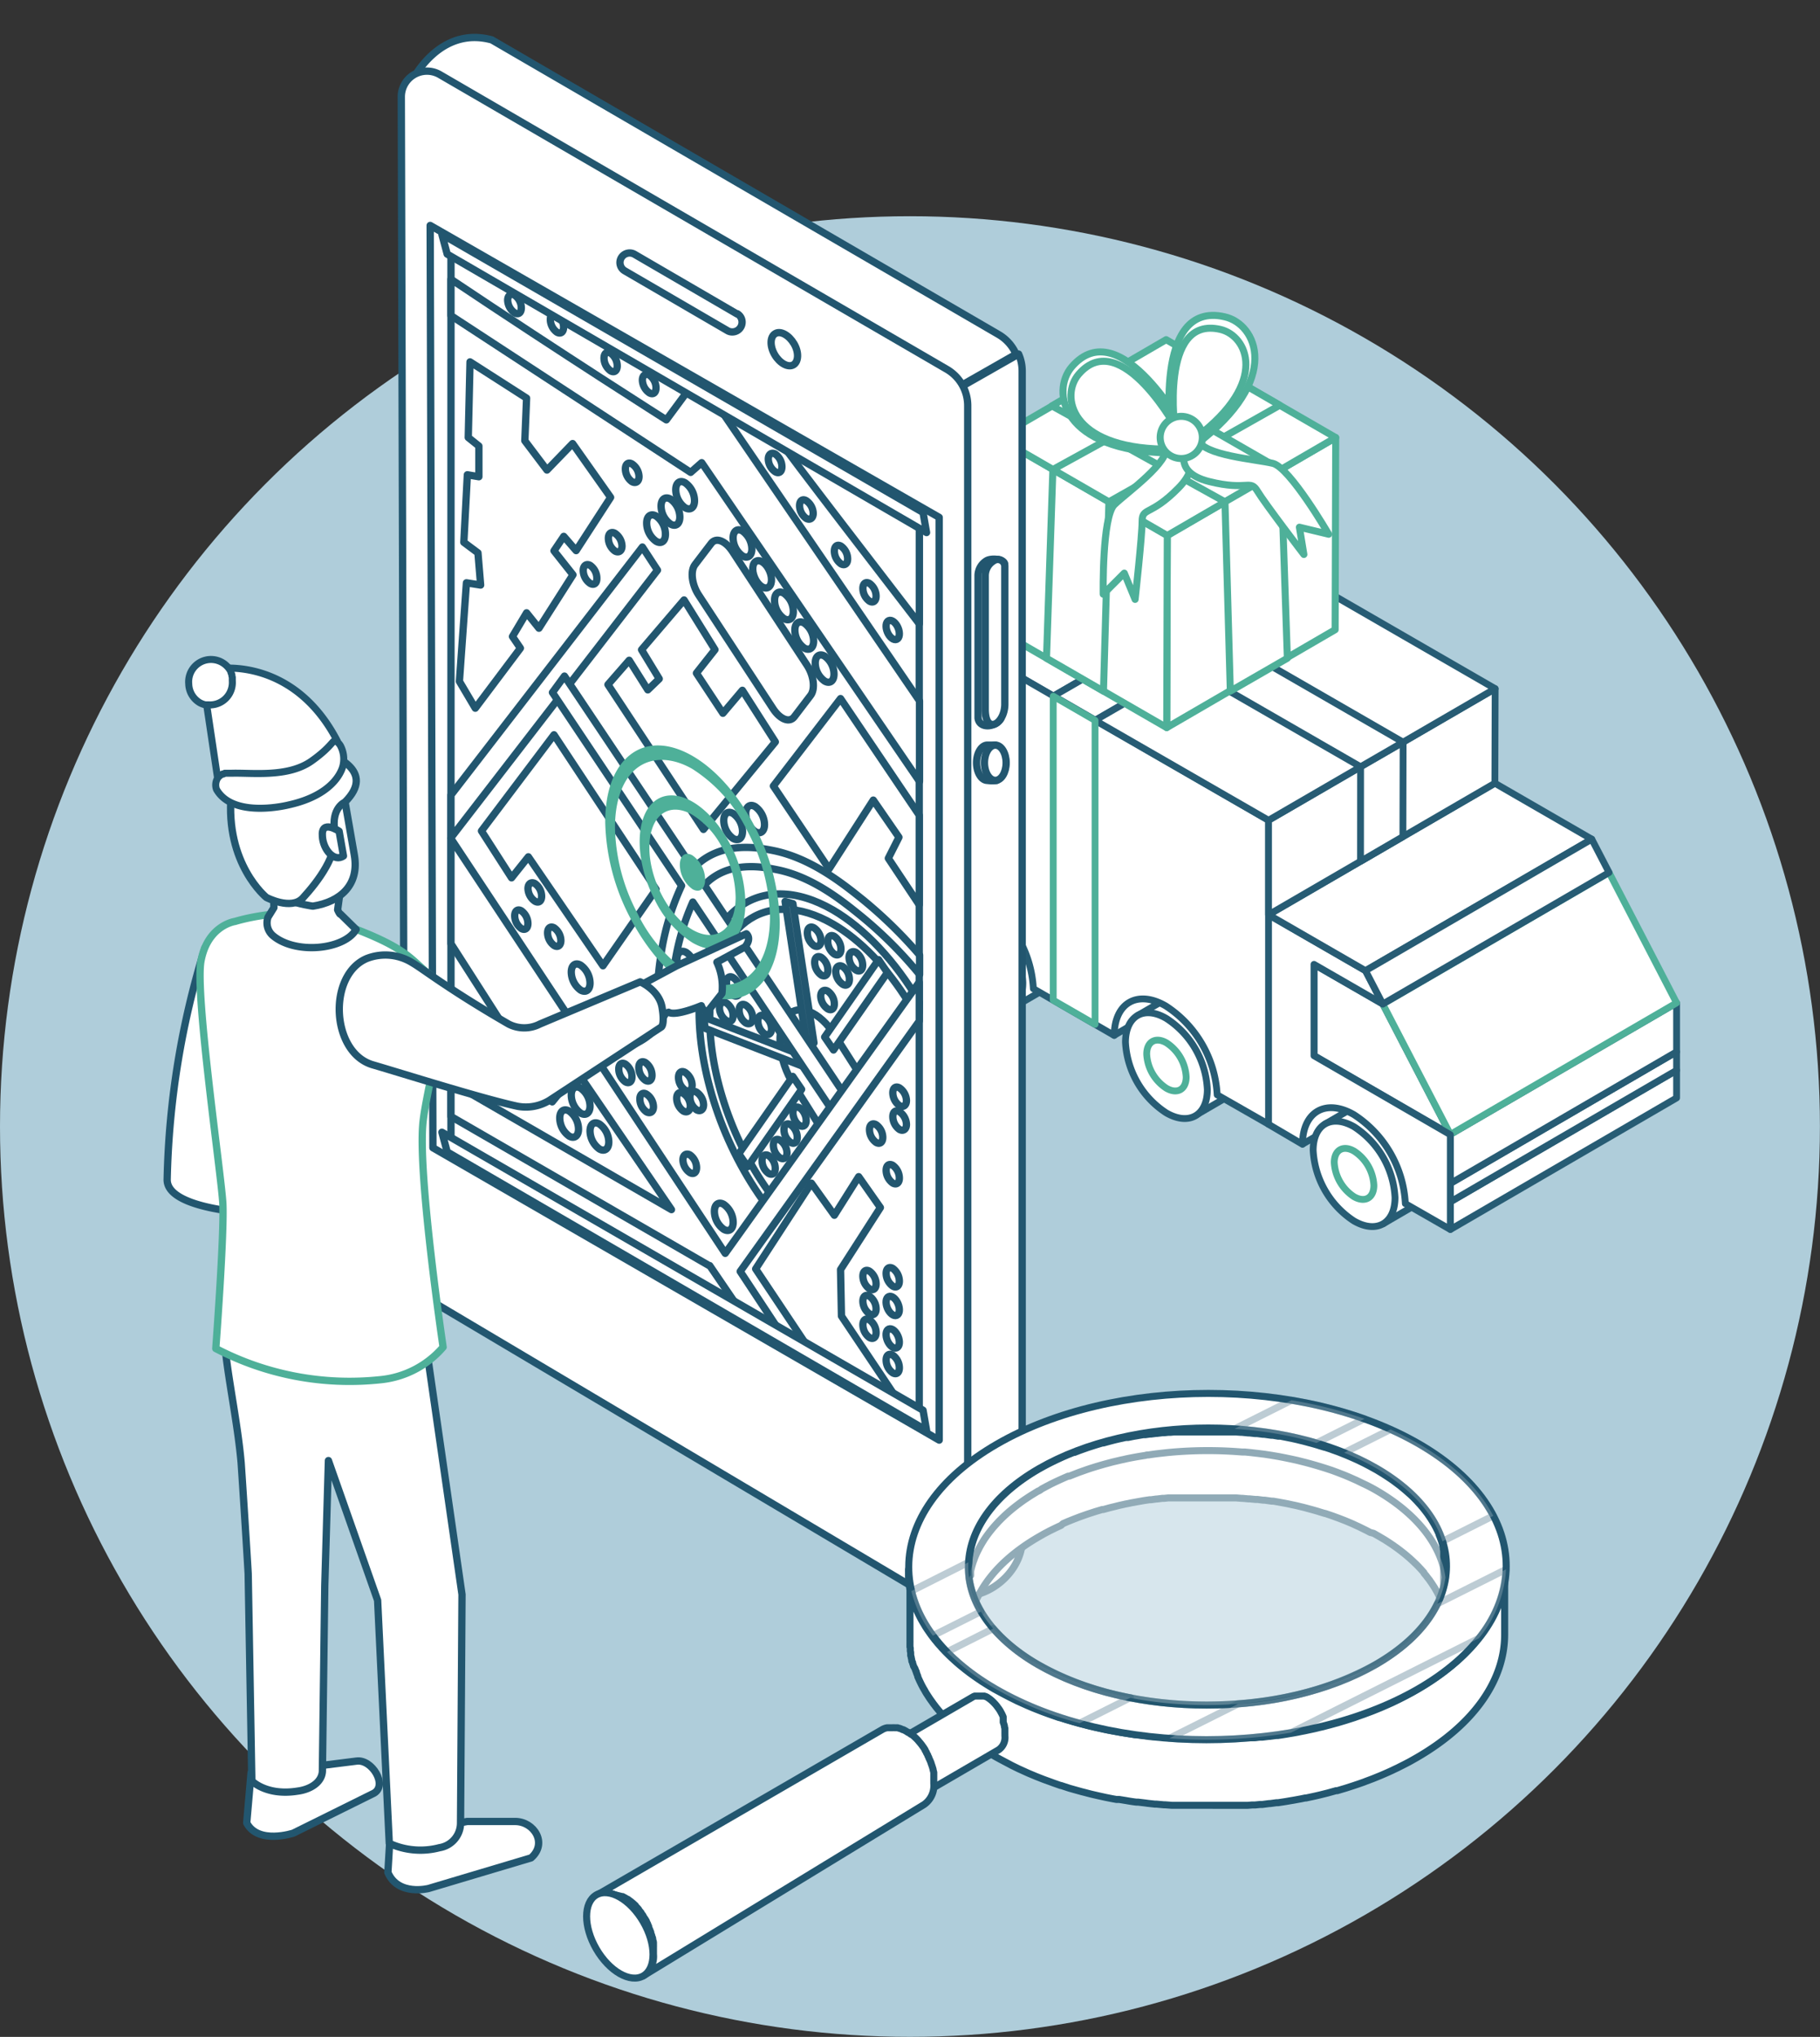 <?xml version="1.0" encoding="UTF-8"?> <svg xmlns="http://www.w3.org/2000/svg" id="Layer_1" data-name="Layer 1" viewBox="0 0 259.01 289.77"><rect x="0" y="0" width="259.01" height="289.77" fill="#333333" stroke="none"/><defs><style>.cls-1{fill:#afcdda;}.cls-10,.cls-11,.cls-12,.cls-13,.cls-2,.cls-3,.cls-5,.cls-6,.cls-8,.cls-9{fill:#fff;stroke-linejoin:round;}.cls-2{stroke:#275c74;}.cls-2,.cls-3{stroke-width:0.97px;}.cls-12,.cls-3,.cls-5{stroke:#4eb099;}.cls-4{isolation:isolate;}.cls-13,.cls-5{stroke-linecap:round;}.cls-10,.cls-11,.cls-13,.cls-6,.cls-8,.cls-9{stroke:#22566f;}.cls-6{stroke-width:1.04px;}.cls-7{fill:#4eb099;}.cls-9{opacity:0.5;}.cls-10{opacity:0.3;}.cls-11,.cls-12{stroke-width:1.04px;}</style></defs><circle class="cls-1" cx="129.5" cy="160.26" r="129.5"></circle><path class="cls-2" d="M133.92,127.37c.6-.35,4.4-2.07,5.21-2.54.41.92.76,1.86,1.15,2.78-4.52,2.63-7.87,4.57-7.87,4.56C132.42,130.22,132.17,128.38,133.92,127.37Z"></path><path class="cls-2" d="M160,142.67l6.26-3.58a28.88,28.88,0,0,0,1.39,2.92l-9.09,5.27C158.19,145.52,158.41,143.6,160,142.67Z"></path><path class="cls-2" d="M186.88,158.12l5.35-3.05c.76.81,1.63,1.52,2.34,2.36-5.18,3-9.19,5.33-9.19,5.32A4,4,0,0,1,186.88,158.12Z"></path><polygon class="cls-2" points="188.58 159.9 194.99 156.18 203.53 170.2 196.83 174.1 188.58 159.9"></polygon><path class="cls-2" d="M192.72,160.3a12.8,12.8,0,0,1,5.81,10.06c0,3.7-2.63,5.19-5.85,3.33a12.81,12.81,0,0,1-5.8-10.05C186.89,159.94,189.5,158.45,192.72,160.3Z"></path><path class="cls-3" d="M192.71,163.76a6.18,6.18,0,0,1,2.81,4.87c0,1.79-1.27,2.51-2.83,1.61a6.23,6.23,0,0,1-2.81-4.87C189.89,163.58,191.16,162.86,192.71,163.76Z"></path><polygon class="cls-2" points="161.87 144.48 168.28 140.76 176.83 154.78 170.13 158.68 161.87 144.48"></polygon><path class="cls-2" d="M166,144.89A12.77,12.77,0,0,1,171.82,155c0,3.69-2.62,5.18-5.84,3.32a12.77,12.77,0,0,1-5.81-10.05C160.18,144.52,162.8,143,166,144.89Z"></path><path class="cls-3" d="M166,148.35a6.19,6.19,0,0,1,2.81,4.86c0,1.78-1.27,2.5-2.82,1.6a6.16,6.16,0,0,1-2.8-4.85C163.19,148.18,164.46,147.46,166,148.35Z"></path><polygon class="cls-2" points="135.62 129.32 142.02 125.59 150.57 139.62 143.87 143.52 135.62 129.32"></polygon><path class="cls-2" d="M139.76,129.72a12.79,12.79,0,0,1,5.8,10.06c0,3.7-2.62,5.19-5.84,3.33a12.79,12.79,0,0,1-5.8-10.05C133.93,129.36,136.54,127.87,139.76,129.72Z"></path><path class="cls-2" d="M139.75,132.51a7.44,7.44,0,0,1,3.39,5.87c0,2.16-1.53,3-3.41,1.94a7.44,7.44,0,0,1-3.39-5.86C136.35,132.3,137.87,131.43,139.75,132.51Z"></path><polygon class="cls-2" points="206.41 170.97 238.6 152.26 238.6 156.19 206.41 174.9 206.41 170.97"></polygon><polygon class="cls-2" points="206.41 168.35 238.6 149.63 238.6 152.26 206.41 170.97 206.41 168.35"></polygon><polygon class="cls-2" points="206.41 161.38 238.6 142.67 238.6 149.63 206.41 168.35 206.41 161.38"></polygon><polygon class="cls-2" points="196.79 142.83 206.41 161.38 187 150.16 187 137.19 196.79 142.83"></polygon><polygon class="cls-3" points="196.79 142.83 228.99 124.12 238.6 142.67 206.41 161.38 196.79 142.83"></polygon><path class="cls-2" d="M194.33,138.09l2.46,4.74L187,137.19v13l19.4,11.23V174.9L200,171.23a16.07,16.07,0,0,0-7.3-12.65c-4-2.33-7.32-.45-7.34,4.2l-4.85-2.85v-29.8Z"></path><polygon class="cls-2" points="180.53 130.13 212.74 111.42 226.53 119.38 194.33 138.09 180.53 130.13"></polygon><polygon class="cls-2" points="194.33 138.09 226.53 119.38 228.99 124.12 196.79 142.83 194.33 138.09"></polygon><polygon class="cls-2" points="125.36 84.83 157.6 66.12 182.22 80.33 149.89 99.04 125.36 84.83"></polygon><polygon class="cls-2" points="149.89 99.04 182.22 80.33 188.17 83.77 155.84 102.48 149.89 99.04"></polygon><path class="cls-2" d="M125.36,84.83l55.17,31.86v43.24l-7.31-4.18a16.08,16.08,0,0,0-7.31-12.64c-4-2.34-7.32-.46-7.34,4.19l-11.51-6.65a16.09,16.09,0,0,0-7.3-12.64c-4-2.34-7.33-.47-7.35,4.18l-7-4.12Z"></path><polygon class="cls-2" points="180.53 116.69 212.78 97.97 212.74 111.42 180.53 130.13 180.53 116.69"></polygon><polygon class="cls-2" points="155.84 102.48 188.17 83.77 212.78 97.97 180.53 116.69 155.84 102.48"></polygon><polygon class="cls-3" points="149.89 142.29 149.89 99.04 155.84 102.48 155.84 145.72 149.89 142.29"></polygon><polygon class="cls-2" points="138.45 77.23 144.5 73.72 169.09 87.93 163.02 91.44 138.45 77.23"></polygon><polygon class="cls-2" points="193.63 109.08 199.68 105.58 199.65 119.02 193.62 122.53 193.63 109.08"></polygon><polygon class="cls-2" points="168.97 94.88 175.03 91.37 199.68 105.58 193.63 109.08 168.97 94.88"></polygon><g class="cls-4"><polygon class="cls-5" points="190.09 62.25 190.01 89.58 166.04 103.51 166.12 76.18 190.09 62.25"></polygon><polygon class="cls-5" points="166.12 76.18 166.04 103.51 141.91 89.58 141.99 62.25 166.12 76.18"></polygon><polygon class="cls-5" points="190.09 62.25 166.12 76.18 141.99 62.25 165.96 48.32 190.09 62.25"></polygon></g><polygon class="cls-5" points="148.93 93.64 149.84 66.79 157.81 71.39 157.04 98.32 148.93 93.64"></polygon><polygon class="cls-5" points="149.84 66.79 174.49 53.24 182.13 57.65 157.81 71.39 149.84 66.79"></polygon><polygon class="cls-5" points="149.7 57.74 174.33 71.39 182.26 66.78 158.08 52.87 149.7 57.74"></polygon><polygon class="cls-5" points="183.21 93.64 182.3 66.79 174.33 71.39 175.09 98.32 183.21 93.64"></polygon><path class="cls-5" d="M166.69,62.29s-2.75-19.61,7.6-17.22c4.52,1,8.27,8.84-4,18.11Z"></path><path class="cls-5" d="M168.83,61.59s-9.36-17.45-16.3-9.41c-3,3.51-1.46,12,13.91,12.26Z"></path><path class="cls-5" d="M167.71,63.42s4,1.93,0,6-5.17,2.69-5.17,4.75-1,11.1-1,11.1L160,81.53l-3,3s-.18-11,1.59-12.73,8-6.09,7.38-8.42Z"></path><path class="cls-5" d="M169,63.4s-2.45,3.72,3.07,5.1,5.83-.38,6.89,1.38,6.6,9,6.6,9L184.92,75l4.17,1s-5.51-9.48-7.94-10.08-10-1.11-10.66-3.41Z"></path><path class="cls-5" d="M167.68,61.41s-8.13-15.17-14.16-8.18c-2.64,3.05-1.27,10.44,12.08,10.66Z"></path><path class="cls-5" d="M167.25,61.41s-2.33-16.57,6.42-14.55c3.82.88,7,7.46-3.37,15.3Z"></path><path class="cls-5" d="M171.11,62.23a3,3,0,1,1-3-3A3,3,0,0,1,171.11,62.23Z"></path><path class="cls-6" d="M142.1,47.58,70,5.68C62.48,3.61,58.65,11.5,58.65,11.5l5,130.88,45.46-71.77L144.6,50.39A6,6,0,0,0,142.1,47.58Z"></path><path class="cls-6" d="M109.44,70.58Q86.72,106.48,64,142.35l1.3,32.09a6,6,0,0,0,3,5.19l65.53,46.6c4.94,2.85,11.64-1.82,11.64-7.22V52.78a6,6,0,0,0-.51-2.41Z"></path><path class="cls-6" d="M132.22,227.13,60.57,184.6a6.08,6.08,0,0,1-3-5.19L57.11,13.79a3.65,3.65,0,0,1,5.49-3.17l72.12,41.9a6,6,0,0,1,3,5.23V224A3.65,3.65,0,0,1,132.22,227.13Z"></path><polygon class="cls-6" points="61.61 163.28 133.66 204.87 133.66 73.6 61.22 32.07 61.61 163.28"></polygon><path class="cls-6" d="M104.92,44.68l-14.61-8.5a1.39,1.39,0,0,0-1.9.5,1.34,1.34,0,0,0-.14,1,1.37,1.37,0,0,0,.64.85l14.61,8.5a1.3,1.3,0,0,0,.66.19h0a1.39,1.39,0,0,0,.74-2.59Z"></path><path class="cls-6" d="M110.33,47.46c-.76.43-.79,1.79-.08,3s1.91,1.88,2.66,1.44.8-1.8.09-3S111.09,47,110.33,47.46Z"></path><path class="cls-6" d="M140.42,79.76h0a2.48,2.48,0,0,0-1.23,2.14v20.25c.18,1.53,2.41,1.36,3.23.11a6.88,6.88,0,0,1-.44-2l1-20C142.93,79.53,141.11,79.36,140.42,79.76Z"></path><path class="cls-6" d="M141.44,79.76h0a2.48,2.48,0,0,0-1.23,2.14v19c0,3.65,2.73,2.17,2.79-.65V80.65A1,1,0,0,0,141.44,79.76Z"></path><path class="cls-6" d="M141.65,106c-.1,0-1,0-1.13,0-.85,0-1.54,1.13-1.54,2.51s.69,2.51,1.54,2.51a4.93,4.93,0,0,0,1.33,0c.56-.38.21-1.47.21-2.51C142.06,107.29,142.36,106.23,141.65,106Z"></path><path class="cls-6" d="M141.65,106c-.85,0-1.55,1.13-1.55,2.51s.7,2.51,1.55,2.51,1.54-1.13,1.54-2.51S142.5,106,141.65,106Z"></path><polygon class="cls-6" points="64.18 163.97 130.82 202.56 130.82 72.97 64.18 34.38 64.18 163.97"></polygon><polygon class="cls-6" points="102.88 101.47 99.11 95.76 101.75 92.42 97.35 85.35 91.3 92.43 93.82 96.57 92.19 98.14 89.54 93.93 86.52 97.39 100.11 117.99 110.34 105.54 105.65 98.2 102.88 101.47"></polygon><polygon class="cls-6" points="77.84 66.87 74.69 62.7 74.94 56.64 66.89 51.48 66.64 62.24 68.15 63.45 68.15 67.82 66.51 67.54 66.01 77.15 68.02 78.65 68.4 83.23 66.38 82.91 65.38 96.93 67.64 100.75 74.06 92.21 72.93 90.55 74.94 87.18 76.7 89.37 81.54 81.77 78.84 78.36 80.23 76.3 81.99 78.33 86.9 70.76 81.49 63.1 77.84 66.87"></polygon><path class="cls-6" d="M118.54,129.45c-10.51-6.06-19.05.4-19.05,14.41,0,9.42,3.88,20.27,10.13,28.31l.6.77,20.56-28.72.05-1.68C127.4,136.7,123,132.05,118.54,129.45ZM109.74,170c-5.41-7.32-8.74-16.91-8.74-25.29,0-12.9,7.87-18.85,17.54-13.26,3.91,2.25,7.72,6.2,10.79,11.18Z"></path><path class="cls-6" d="M112,144.57c-1.64,1.93-1.21,6.3.94,9.72l4.39,7,5.51-7.69-4-6.29C116.68,143.86,113.59,142.64,112,144.57Z"></path><polygon class="cls-6" points="117.36 147.53 118.62 149.37 126.29 138.36 125.03 136.52 117.36 147.53"></polygon><polygon class="cls-6" points="105.14 164.13 106.4 165.97 114.08 154.97 112.82 153.13 105.14 164.13"></polygon><polygon class="cls-6" points="100.17 144.69 100.33 146.28 114.08 151.62 113.92 150.03 100.17 144.69"></polygon><polygon class="cls-6" points="111.73 128.24 114.74 148.06 115.84 148.37 112.84 128.55 111.73 128.24"></polygon><polygon class="cls-6" points="68.52 118.21 72.8 124.88 75.19 121.89 85.81 137.39 93.37 126.52 78.84 104.53 68.52 118.21"></polygon><polygon class="cls-6" points="110.06 111.82 117.99 123.61 124.28 113.82 127.93 119.11 126.42 122.1 130.82 128.72 130.82 115.97 119.62 99.38 110.06 111.82"></polygon><polygon class="cls-6" points="64.18 113.1 64.18 119.17 93.57 81.11 91.42 77.82 64.18 113.1"></polygon><path class="cls-6" d="M122.81,128c-2.74-2.2-7.32-5.9-12.76-7-2-.4-7.62-1.53-11.4,2.57L80.33,96.18l-1.71,2.33L97,126a35.76,35.76,0,0,0-3,10.25c-.15,1-.23,1.76-.29,2.37a10.71,10.71,0,0,1-.54,2.79,7.32,7.32,0,0,1-5.78,4.94,10.19,10.19,0,0,1-5.73-.56L83.8,149a10.44,10.44,0,0,0,4.59.07A8.32,8.32,0,0,0,95,143.33a12.62,12.62,0,0,0,.66-3.32c.06-.62.14-1.33.27-2.25a34.44,34.44,0,0,1,2.67-9.44L119,158.82l1.71-2.32-20.46-30.6c3.38-3.57,8.37-2.57,10.36-2.17,5,1,9.17,4.35,11.91,6.57a59.23,59.23,0,0,1,8.35,8.34v-2.77A63.71,63.71,0,0,0,122.81,128Z"></path><path class="cls-6" d="M104.2,78.39c-1-1.49-2.32-2-3-1.07l-2.29,3c-.69.89-.47,2.82.51,4.31l10.64,16.25c1,1.48,2.32,2,3,1.06l2.29-3c.7-.9.47-2.83-.5-4.31Z"></path><path class="cls-6" d="M117.36,93.34c-.74-.43-1.34,0-1.34,1a3.2,3.2,0,0,0,1.34,2.55c.74.43,1.33,0,1.33-1A3.2,3.2,0,0,0,117.36,93.34Z"></path><path class="cls-6" d="M114.46,88.64c-.74-.42-1.34,0-1.34,1a3.17,3.17,0,0,0,1.34,2.55c.73.43,1.33,0,1.33-1A3.23,3.23,0,0,0,114.46,88.64Z"></path><path class="cls-6" d="M111.57,84.4c-.74-.43-1.34,0-1.34,1A3.2,3.2,0,0,0,111.57,88c.74.43,1.33,0,1.33-1A3.2,3.2,0,0,0,111.57,84.4Z"></path><ellipse class="cls-6" cx="108.46" cy="81.7" rx="1.16" ry="2.05" transform="translate(-23.33 48.99) rotate(-23.05)"></ellipse><path class="cls-6" d="M105.67,75.54c-.74-.43-1.34,0-1.34,1a3.2,3.2,0,0,0,1.34,2.55c.73.42,1.33,0,1.33-1A3.21,3.21,0,0,0,105.67,75.54Z"></path><path class="cls-6" d="M97.5,68.68c-.74-.43-1.33,0-1.33,1a3.2,3.2,0,0,0,1.33,2.55c.74.42,1.34,0,1.34-1A3.17,3.17,0,0,0,97.5,68.68Z"></path><path class="cls-6" d="M95.42,71c-.74-.42-1.34,0-1.34,1a3.17,3.17,0,0,0,1.34,2.55c.74.43,1.33,0,1.33-1A3.2,3.2,0,0,0,95.42,71Z"></path><path class="cls-6" d="M93.37,73.41c-.74-.42-1.34,0-1.34,1A3.19,3.19,0,0,0,93.37,77c.74.43,1.33,0,1.33-1A3.2,3.2,0,0,0,93.37,73.41Z"></path><path class="cls-6" d="M107.47,114.75c-.74-.43-1.34,0-1.34,1a3.2,3.2,0,0,0,1.34,2.55c.73.43,1.33,0,1.33-1A3.22,3.22,0,0,0,107.47,114.75Z"></path><path class="cls-6" d="M97.67,135.5c-.73-.43-1.33,0-1.33,1a3.22,3.22,0,0,0,1.33,2.55c.74.42,1.34,0,1.34-1A3.17,3.17,0,0,0,97.67,135.5Z"></path><path class="cls-6" d="M103,171.33c-.74-.42-1.33,0-1.33,1a3.18,3.18,0,0,0,1.33,2.55c.74.43,1.34,0,1.34-1A3.2,3.2,0,0,0,103,171.33Z"></path><path class="cls-6" d="M82.63,154.8c-.73-.42-1.33,0-1.33,1a3.21,3.21,0,0,0,1.33,2.55c.74.43,1.34,0,1.34-1A3.2,3.2,0,0,0,82.63,154.8Z"></path><path class="cls-6" d="M85.3,159.9c-.73-.42-1.33,0-1.33,1a3.21,3.21,0,0,0,1.33,2.55c.74.43,1.34,0,1.34-1A3.2,3.2,0,0,0,85.3,159.9Z"></path><path class="cls-6" d="M81,158.06c-.74-.43-1.34,0-1.34,1A3.2,3.2,0,0,0,81,161.62c.73.42,1.33,0,1.33-1A3.21,3.21,0,0,0,81,158.06Z"></path><path class="cls-6" d="M82.63,137.3c-.73-.43-1.33,0-1.33,1a3.22,3.22,0,0,0,1.33,2.55c.74.42,1.34,0,1.34-1A3.19,3.19,0,0,0,82.63,137.3Z"></path><path class="cls-6" d="M121.83,135.5c-.53-.3-1,0-1,.71a2.23,2.23,0,0,0,1,1.8c.52.31.94,0,.94-.71A2.26,2.26,0,0,0,121.83,135.5Z"></path><path class="cls-6" d="M118.74,133.21c-.52-.3-.94,0-.94.72a2.26,2.26,0,0,0,.94,1.8c.52.3.94,0,.94-.71A2.26,2.26,0,0,0,118.74,133.21Z"></path><path class="cls-6" d="M119.94,137.51c-.52-.3-1,0-1,.72a2.27,2.27,0,0,0,1,1.8c.52.3.94,0,.94-.71A2.26,2.26,0,0,0,119.94,137.51Z"></path><path class="cls-6" d="M116.88,136.2c-.52-.3-.94,0-.94.71a2.25,2.25,0,0,0,.94,1.8c.52.3.94,0,.94-.71A2.25,2.25,0,0,0,116.88,136.2Z"></path><path class="cls-6" d="M123.74,83c-.52-.3-.94,0-.94.71a2.26,2.26,0,0,0,.94,1.81c.52.3.94,0,.94-.72A2.26,2.26,0,0,0,123.74,83Z"></path><ellipse class="cls-6" cx="127.05" cy="89.62" rx="0.82" ry="1.45" transform="translate(-24.95 56.9) rotate(-23.05)"></ellipse><path class="cls-6" d="M110.34,64.6c-.52-.3-1,0-1,.71a2.27,2.27,0,0,0,1,1.81c.52.3.94,0,.94-.72A2.26,2.26,0,0,0,110.34,64.6Z"></path><path class="cls-6" d="M79.26,44.74c-.52-.3-.94,0-.94.71a2.26,2.26,0,0,0,.94,1.81c.53.3.95,0,.95-.72A2.24,2.24,0,0,0,79.26,44.74Z"></path><path class="cls-6" d="M119.68,77.69c-.52-.3-.94,0-.94.72a2.26,2.26,0,0,0,.94,1.8c.53.3.95,0,.95-.71A2.25,2.25,0,0,0,119.68,77.69Z"></path><path class="cls-6" d="M114.73,71.22c-.52-.3-.94,0-.94.72a2.26,2.26,0,0,0,.94,1.8c.52.3,1,0,1-.71A2.27,2.27,0,0,0,114.73,71.22Z"></path><path class="cls-6" d="M86.9,50.24c-.52-.3-.94,0-.94.72a2.26,2.26,0,0,0,.94,1.8c.52.3.94,0,.94-.71A2.26,2.26,0,0,0,86.9,50.24Z"></path><path class="cls-6" d="M92.42,53.37c-.52-.3-1,0-1,.71a2.27,2.27,0,0,0,1,1.81c.52.3.94,0,.94-.72A2.26,2.26,0,0,0,92.42,53.37Z"></path><path class="cls-6" d="M89.94,66c-.52-.3-.94,0-.94.71a2.26,2.26,0,0,0,.94,1.81c.53.3,1,0,1-.72A2.24,2.24,0,0,0,89.94,66Z"></path><path class="cls-6" d="M87.52,75.87c-.52-.3-.94,0-.94.72a2.26,2.26,0,0,0,.94,1.8c.52.3,1,0,1-.71A2.27,2.27,0,0,0,87.52,75.87Z"></path><path class="cls-6" d="M84,80.44c-.52-.3-1,0-1,.72A2.27,2.27,0,0,0,84,83c.52.3.94,0,.94-.71A2.26,2.26,0,0,0,84,80.44Z"></path><path class="cls-6" d="M73.25,42c-.52-.31-1,0-1,.71a2.27,2.27,0,0,0,1,1.8c.52.3.94,0,.94-.71A2.25,2.25,0,0,0,73.25,42Z"></path><path class="cls-6" d="M117.8,141c-.52-.3-1,0-1,.72a2.27,2.27,0,0,0,1,1.8c.52.3.94,0,.94-.71A2.26,2.26,0,0,0,117.8,141Z"></path><path class="cls-6" d="M104.33,139.07c-.52-.3-.94,0-.94.71a2.26,2.26,0,0,0,.94,1.81c.52.3,1,0,1-.72A2.27,2.27,0,0,0,104.33,139.07Z"></path><path class="cls-6" d="M106.13,143c-.52-.3-.94,0-.94.72a2.26,2.26,0,0,0,.94,1.8c.52.3,1,0,1-.71A2.27,2.27,0,0,0,106.13,143Z"></path><path class="cls-6" d="M112.51,160c-.52-.3-.94,0-.94.71a2.26,2.26,0,0,0,.94,1.81c.52.3.95,0,.95-.72A2.27,2.27,0,0,0,112.51,160Z"></path><path class="cls-6" d="M111,162.2c-.52-.3-.94,0-.94.71a2.25,2.25,0,0,0,.94,1.8c.52.31,1,0,1-.71A2.27,2.27,0,0,0,111,162.2Z"></path><path class="cls-6" d="M127.05,180.44c-.52-.3-.94,0-.94.72a2.26,2.26,0,0,0,.94,1.8c.52.3.94,0,.94-.71A2.28,2.28,0,0,0,127.05,180.44Z"></path><path class="cls-6" d="M128,154.76c-.52-.3-.94,0-.94.71a2.28,2.28,0,0,0,.94,1.81c.52.3,1,0,1-.72A2.27,2.27,0,0,0,128,154.76Z"></path><path class="cls-6" d="M128,158.15c-.52-.3-.94,0-.94.72a2.26,2.26,0,0,0,.94,1.8c.52.3,1,0,1-.71A2.27,2.27,0,0,0,128,158.15Z"></path><path class="cls-6" d="M124.68,160c-.52-.3-.94,0-.94.71a2.26,2.26,0,0,0,.94,1.81c.53.3.95,0,.95-.72A2.24,2.24,0,0,0,124.68,160Z"></path><path class="cls-6" d="M127.05,165.78c-.52-.3-.94,0-.94.72a2.26,2.26,0,0,0,.94,1.8c.52.3.94,0,.94-.71A2.26,2.26,0,0,0,127.05,165.78Z"></path><path class="cls-6" d="M69.47,145.51c-.52-.31-1,0-1,.71a2.27,2.27,0,0,0,1,1.8c.52.3.94,0,.94-.71A2.25,2.25,0,0,0,69.47,145.51Z"></path><path class="cls-6" d="M71.15,151c-.52-.3-.94,0-.94.71a2.25,2.25,0,0,0,.94,1.8c.53.3.95,0,.95-.71A2.23,2.23,0,0,0,71.15,151Z"></path><path class="cls-6" d="M66.37,149c-.52-.3-1,0-1,.71a2.27,2.27,0,0,0,1,1.81c.52.3.94,0,.94-.72A2.26,2.26,0,0,0,66.37,149Z"></path><ellipse class="cls-6" cx="127.05" cy="185.78" rx="0.82" ry="1.45" transform="translate(-62.6 64.58) rotate(-23.05)"></ellipse><ellipse class="cls-6" cx="127.05" cy="190.4" rx="0.82" ry="1.45" transform="translate(-64.41 64.95) rotate(-23.05)"></ellipse><path class="cls-6" d="M127.05,192.78c-.52-.3-.94,0-.94.71a2.26,2.26,0,0,0,.94,1.81c.52.3.94,0,.94-.72A2.26,2.26,0,0,0,127.05,192.78Z"></path><path class="cls-6" d="M123.74,187.77c-.52-.31-.94,0-.94.71a2.26,2.26,0,0,0,.94,1.8c.52.3.94,0,.94-.71A2.25,2.25,0,0,0,123.74,187.77Z"></path><path class="cls-6" d="M123.74,184.4c-.52-.31-.94,0-.94.71a2.26,2.26,0,0,0,.94,1.8c.52.3.94,0,.94-.71A2.25,2.25,0,0,0,123.74,184.4Z"></path><path class="cls-6" d="M123.74,180.84c-.52-.31-.94,0-.94.71a2.26,2.26,0,0,0,.94,1.8c.52.3.94,0,.94-.71A2.25,2.25,0,0,0,123.74,180.84Z"></path><path class="cls-6" d="M98.19,164.3c-.52-.3-1,0-1,.72a2.27,2.27,0,0,0,1,1.8c.52.3.94,0,.94-.71A2.26,2.26,0,0,0,98.19,164.3Z"></path><path class="cls-6" d="M92,155.65c-.52-.3-.94,0-.94.71a2.28,2.28,0,0,0,.94,1.81c.53.3,1,0,1-.72A2.24,2.24,0,0,0,92,155.65Z"></path><path class="cls-6" d="M91.85,151.16c-.52-.3-.94,0-.94.72a2.26,2.26,0,0,0,.94,1.8c.52.3.94,0,.94-.71A2.26,2.26,0,0,0,91.85,151.16Z"></path><path class="cls-6" d="M89,151.38c-.52-.3-.94,0-.94.71A2.26,2.26,0,0,0,89,153.9c.52.3.94,0,.94-.72A2.26,2.26,0,0,0,89,151.38Z"></path><path class="cls-6" d="M78.87,132c-.52-.3-.94,0-.94.71a2.25,2.25,0,0,0,.94,1.8c.52.31.95,0,.95-.71A2.27,2.27,0,0,0,78.87,132Z"></path><path class="cls-6" d="M74.19,129.57c-.52-.3-.94,0-.94.71a2.26,2.26,0,0,0,.94,1.81c.52.3.94,0,.94-.72A2.26,2.26,0,0,0,74.19,129.57Z"></path><path class="cls-6" d="M76.14,125.7c-.52-.3-1,0-1,.71a2.27,2.27,0,0,0,1,1.8c.52.3.94,0,.94-.71A2.25,2.25,0,0,0,76.14,125.7Z"></path><path class="cls-6" d="M97.5,152.56c-.52-.3-.94,0-.94.72a2.26,2.26,0,0,0,.94,1.8c.52.3,1,0,1-.71A2.27,2.27,0,0,0,97.5,152.56Z"></path><path class="cls-6" d="M99.13,155.37c-.52-.3-.94,0-.94.71a2.25,2.25,0,0,0,.94,1.8c.52.3,1,0,1-.71A2.27,2.27,0,0,0,99.13,155.37Z"></path><path class="cls-6" d="M97.24,155.54c-.52-.31-.94,0-.94.71a2.26,2.26,0,0,0,.94,1.8c.53.3,1,0,1-.71A2.23,2.23,0,0,0,97.24,155.54Z"></path><path class="cls-6" d="M109.39,164.41c-.52-.3-.94,0-.94.71a2.26,2.26,0,0,0,.94,1.81c.52.3.94,0,.94-.72A2.26,2.26,0,0,0,109.39,164.41Z"></path><path class="cls-6" d="M108.8,144.55c-.52-.3-.94,0-.94.72a2.26,2.26,0,0,0,.94,1.8c.52.3,1,0,1-.71A2.29,2.29,0,0,0,108.8,144.55Z"></path><ellipse class="cls-6" cx="113.79" cy="158.85" rx="0.82" ry="1.45" transform="translate(-53.11 57.24) rotate(-23.05)"></ellipse><path class="cls-6" d="M103.39,142.69c-.52-.3-1,0-1,.71a2.25,2.25,0,0,0,1,1.8c.52.31.94,0,.94-.71A2.26,2.26,0,0,0,103.39,142.69Z"></path><path class="cls-6" d="M115.84,132c-.52-.3-.94,0-.94.72a2.26,2.26,0,0,0,.94,1.8c.53.3,1,0,1-.71A2.26,2.26,0,0,0,115.84,132Z"></path><path class="cls-6" d="M104.33,115.73c-.74-.43-1.33,0-1.33,1a3.2,3.2,0,0,0,1.33,2.55c.74.42,1.34,0,1.34-1A3.17,3.17,0,0,0,104.33,115.73Z"></path><path class="cls-7" d="M98.55,121.69c-1-.58-1.8,0-1.8,1.36a4.34,4.34,0,0,0,1.8,3.44c1,.57,1.8,0,1.8-1.36A4.28,4.28,0,0,0,98.55,121.69Z"></path><path class="cls-7" d="M93.23,113.92c-2.93,2.22-2.93,8.58,0,14.19a14.89,14.89,0,0,0,5.32,6c1.93,1.11,3.86,1.25,5.33.14s2.2-3.15,2.2-5.83a18.55,18.55,0,0,0-2.2-8.37C100.94,114.46,96.17,111.7,93.23,113.92Zm9.66,18.46c-2.39,1.81-6.28-.44-8.68-5s-2.39-9.77,0-11.58c1.2-.9,2.77-.79,4.34.12a11.91,11.91,0,0,1,4.34,4.9,15,15,0,0,1,1.8,6.82C104.69,129.82,104.05,131.5,102.89,132.38Z"></path><path class="cls-7" d="M89.77,107.31c-2.34,1.77-3.64,5.18-3.64,9.61a30.67,30.67,0,0,0,3.64,13.81c2.35,4.48,5.47,8,8.78,9.92s6.44,2,8.79.22,3.63-5.19,3.63-9.61a30.59,30.59,0,0,0-3.63-13.81C102.49,108.2,94.61,103.65,89.77,107.31ZM106.35,139c-2.08,1.57-4.85,1.5-7.8-.2a21.78,21.78,0,0,1-7.8-8.81,27.15,27.15,0,0,1-3.23-12.26c0-3.93,1.15-7,3.23-8.54s5-1.42,7.8.21a21.64,21.64,0,0,1,7.8,8.8,27.06,27.06,0,0,1,3.23,12.26C109.58,134.38,108.44,137.41,106.35,139Z"></path><path class="cls-6" d="M120.13,74.84c3.91,5.09,7.49,9.75,10.7,13.91V73L109.31,60.51C111.92,64.1,115.27,68.5,120.13,74.84Z"></path><path class="cls-6" d="M98.77,54.41l-3.94,5.32s-14.62-9.27-30.65-20V44.9L98.29,67.2l1.57-1.38,31,45.35V99.71L100.64,55.49Z"></path><polygon class="cls-6" points="119.62 180.61 125.29 171.79 122.2 167.39 118.74 172.88 115.47 168.31 107.54 180.51 116.88 194.49 119.21 195.84 120.13 194.49 122.29 197.62 128.09 200.98 128.55 200.34 119.75 187.22 119.62 180.61"></polygon><polygon class="cls-6" points="83.81 148.97 81.69 145.77 64.18 119.31 64.18 134.25 78.59 156.75 82.12 152.41 95.56 172.08 64.18 153.96 64.18 158.83 101 180.09 101 180.04 106.16 187.6 106.03 188.2 112.77 192.11 105.34 180.87 130.82 145.26 130.82 139.72 103.21 178.3 83.81 148.97"></polygon><polygon class="cls-6" points="62.89 33.35 63.64 36.15 131.86 75.76 131.36 72.9 62.89 33.35"></polygon><polygon class="cls-6" points="62.89 161.07 63.64 163.87 131.86 203.48 131.36 200.62 62.89 161.07"></polygon><g class="cls-4"><path class="cls-8" d="M205.83,231.76c0-.07,0-.15,0-.22s0-.17,0-.26l0-.22,0-.26,0-.22c0-.09,0-.17,0-.26s0-.14,0-.22l-.06-.25a1.42,1.42,0,0,0-.05-.22,2.5,2.5,0,0,0-.07-.26c0-.07,0-.14-.05-.21l-.09-.27-.06-.2c0-.09-.06-.19-.1-.28a1.46,1.46,0,0,0-.07-.19c-.05-.14-.1-.27-.16-.4l0-.08-.2-.47a.61.61,0,0,1-.07-.14l-.17-.33-.09-.18c-.05-.09-.1-.19-.16-.28l-.09-.17-.19-.32-.12-.19-.19-.29-.13-.2-.21-.29c0-.06-.09-.12-.13-.19l-.23-.29-.15-.2-.07-.09c-.09-.11-.19-.22-.28-.34l0-.06-.33-.37-.08-.09-.31-.33-.05-.06-.37-.37-.09-.08-.33-.32-.07-.06a1.9,1.9,0,0,0-.21-.19,2.73,2.73,0,0,0-.25-.23l-.22-.19-.26-.22-.23-.19-.27-.21-.24-.19-.28-.21-.25-.19-.29-.2-.26-.19-.3-.2-.27-.18-.31-.2-.28-.18-.32-.19-.51-.3-.77-.44L195,218l-.61-.32-.21-.1-.81-.4-.14-.06-.69-.32-.25-.11-.69-.29-.17-.07-.85-.33-.22-.08-.68-.25-.26-.09-.83-.28-.06,0-.76-.23-.18-.06-.59-.17-.28-.08-.49-.13-.32-.09-.46-.12-.34-.08-.45-.11-.35-.08-.44-.09-.36-.08-.44-.09-.37-.07-.44-.08-.32-.06-.75-.13-.23,0-1-.14-.21,0-.78-.1-.3,0-.81-.08-.18,0-.88-.08h-.15l-.74-.06-.3,0-.58,0-.35,0-.55,0-.36,0h-4.21l-.46,0-.37,0-.47,0-.35,0-.49,0-.34,0-.5,0-.32,0-.56.06-.25,0-.82.1h-.09l-.72.1-.2,0-.62.09-.31.05-.51.09-.34.06-.48.09-.35.06-.46.1-.33.06-.53.12-.33.07-.52.13-.32.08-.54.13-.29.08-.66.18-.16,0-.94.28-.25.08-.74.24-.21.07-.91.32-.19.07-.73.28-.28.11-.3.12-.37.15-.3.13-.37.16L151,217l-.37.17-.28.13-.37.18-.26.13-.39.19-.24.13-.42.22-.2.11-.61.35c-6.71,3.87-10.05,9-10,14l0-9.64c0-5.07,3.34-10.15,10-14l.61-.34.2-.11.42-.22.25-.13.38-.19.27-.13.37-.18.28-.13.37-.17.28-.13.38-.16.29-.13.38-.15.29-.12.14-.06.14,0,.73-.28.2-.07.9-.32.21-.07.75-.24.25-.08.93-.28h0l.14,0,.66-.18.29-.08.54-.14.33-.08.52-.12.33-.07.53-.12.21,0,.11,0,.46-.09.35-.07.48-.08.34-.06.52-.09.3,0,.63-.09.18,0h0l.7-.09.11,0,.82-.1.25,0,.57-.06.32,0,.5-.05h0l.31,0,.48,0,.36,0,.46,0,.38,0,.45,0h.38l.45,0h3.74l.56,0,.34,0,.58,0,.31,0,.73.05h.15l.88.09h.18l.81.09.3,0,.78.1.21,0,1,.14.23,0,.75.13.16,0,.16,0,.44.09.37.07.44.09.36.07.44.1.36.08.44.11.34.08.46.12.32.09.49.13.29.08.58.17.18.06.76.23h0l.06,0,.82.27.26.1.68.24.22.08.85.34.18.07.68.29.25.11.69.31.15.07.8.39.21.11.61.32.22.12.78.43.41.25.1.06.31.19.28.18.31.2.27.18.3.2.26.18.29.21.25.19.28.21.24.18.27.22.23.19.26.22.22.19.26.23.18.16,0,0,.07.06.33.31.09.09.36.37.06.06.3.33.08.09c.12.12.23.25.33.37l.05.06c.1.11.19.22.28.34l.07.09.06.07.09.12.23.3.14.19c.07.1.13.2.2.29l.13.2a2.9,2.9,0,0,1,.19.29l.12.19.19.32.08.13,0,0,.15.28.1.18.16.33s.05.09.07.14l.21.47,0,.07c.05.14.11.27.16.41h0l.06.18a2.31,2.31,0,0,1,.1.28,1.18,1.18,0,0,1,.07.2,2.76,2.76,0,0,0,.08.27l.06.21c0,.08,0,.17.07.26s0,.14,0,.21l.06.26v0l0,.17a2.38,2.38,0,0,1,0,.26l0,.22c0,.09,0,.17,0,.26s0,.15,0,.22a2.28,2.28,0,0,1,0,.26c0,.07,0,.15,0,.22s0,.17,0,.26a.25.25,0,0,0,0,.08v.3l0,9.64c0-.13,0-.25,0-.38S205.83,231.85,205.83,231.76Z"></path><path class="cls-8" d="M129.3,223.45c0,.11,0,.22,0,.32a2.46,2.46,0,0,0,0,.28,1.66,1.66,0,0,0,0,.32,2.46,2.46,0,0,0,0,.28c0,.11,0,.22.05.33a2.51,2.51,0,0,0,0,.27l.06.33a2.56,2.56,0,0,0,.05.27c0,.1,0,.21.07.32l.06.27.09.32a2.68,2.68,0,0,0,.07.27c0,.11.07.22.1.33l.08.26.12.34.09.24c.06.17.13.34.2.51a.36.36,0,0,0,0,.09c.08.19.17.39.26.58l.09.18c.06.14.13.28.2.41a2.53,2.53,0,0,0,.12.23,3.9,3.9,0,0,0,.19.35l.12.21.24.4c.05.08.1.16.14.24l.24.37.17.24.25.36.17.24.28.37a2.35,2.35,0,0,1,.19.25l.1.11.34.42.06.07.42.47.1.12.38.4.07.08.46.46.11.11.41.39.09.08.26.24.32.29.27.23.33.28.29.23.33.27.3.23.35.27.32.23.36.26.33.23.37.25.34.23.38.24.36.23.39.24.64.38,1,.54.28.15.76.4.26.13,1,.5.18.08.87.39.31.14.85.36.22.09,1.07.42.27.1.85.31.32.11,1,.35.08,0,.94.3.22.06.74.22.36.1.61.17.4.1.57.15.43.11.56.13.44.1.55.12.45.1.55.11.46.09.55.1.4.07.94.16.29.05,1.2.18.26,0,1,.12.37.05,1,.11.23,0,1.1.1.19,0,.91.06.39,0,.72,0,.43,0,.69,0,.46,0h4.23l.56,0,.47,0,.57,0,.46,0,.58,0,.45,0,.6,0,.43,0,.62,0,.41,0,.69-.07.33,0,1-.12h.12l.89-.12.25,0,.78-.12.38-.06.65-.11.42-.07.6-.11.43-.09.58-.11.41-.09.66-.14.41-.09.65-.16.41-.09.67-.18.36-.09.83-.23.2-.05,1.17-.35.31-.1.94-.3.25-.09,1.14-.4.24-.09.91-.34.35-.14.37-.15.47-.19.37-.16.46-.2.36-.16.47-.21.35-.17.46-.22.34-.17.47-.24.31-.16.52-.28.25-.13.76-.43c8.39-4.84,12.57-11.19,12.55-17.54l0,9.65c0,6.34-4.17,12.69-12.55,17.53l-.76.43-.25.14-.52.27-.31.16-.48.24-.33.17-.47.22-.35.17-.46.21-.36.16-.46.2-.37.16-.47.19-.37.15-.17.07-.18.07-.91.34-.25.1c-.37.13-.75.27-1.13.39l-.26.09-.93.3-.31.1-1.18.35h0l-.17,0-.83.23-.36.1-.68.17-.4.1-.65.15-.41.09-.66.14-.27.06-.14,0-.58.12-.44.08-.6.11-.42.07-.64.11-.38.06-.79.12-.23,0h0l-.89.12h-.13l-1,.13-.32,0-.7.07-.41,0-.62.05h0l-.39,0-.6,0-.45,0-.58,0-.47,0-.56,0-.48,0-.56,0H169l-.69,0-.43,0-.73,0-.38,0-.92-.07-.18,0-1.1-.1h-.06l-.17,0-1-.11-.36-.05-1-.12-.26,0c-.4-.05-.81-.11-1.21-.18l-.29-.05-.93-.15-.2,0-.2,0-.55-.1-.46-.09-.55-.11-.45-.1-.55-.12-.44-.1-.56-.13-.43-.11-.57-.15-.4-.1-.61-.17-.36-.1-.74-.21-.22-.07L151,254h0l-.07,0-1-.35-.32-.12-.86-.31-.27-.1-1.07-.42-.21-.09-.86-.36-.31-.14-.86-.39-.18-.08-1-.49-.26-.14-.76-.4-.28-.15c-.33-.17-.65-.35-1-.54l-.52-.31-.11-.07-.4-.24-.35-.22-.38-.25-.34-.23-.38-.25-.32-.23c-.13-.08-.24-.17-.36-.26l-.32-.23-.35-.26-.3-.24-.34-.27-.28-.23-.33-.28-.27-.23-.32-.29-.23-.2,0,0-.08-.08-.41-.39-.12-.11-.45-.46a.27.27,0,0,1-.07-.08l-.38-.4-.11-.12c-.14-.15-.27-.31-.41-.47l-.06-.07-.35-.42-.09-.11-.07-.09-.12-.16c-.09-.12-.19-.24-.28-.37l-.17-.24-.26-.36-.16-.24-.24-.37-.15-.23c-.08-.14-.16-.27-.23-.41s-.07-.1-.1-.16l0,0-.2-.36-.12-.23c-.07-.13-.13-.27-.2-.41a.89.89,0,0,1-.08-.17c-.1-.2-.18-.4-.27-.59l0-.09c-.07-.17-.14-.34-.2-.51v0c0-.07,0-.14-.08-.22l-.12-.34L130,237c0-.11-.07-.22-.1-.33s0-.18-.08-.26-.05-.22-.08-.33l-.06-.27c0-.11-.05-.21-.08-.32a.13.13,0,0,0,0-.06,1.55,1.55,0,0,0,0-.21c0-.11,0-.22-.05-.33a2.51,2.51,0,0,1,0-.27c0-.11,0-.22-.05-.33l0-.27,0-.33a2.45,2.45,0,0,0,0-.27c0-.11,0-.22,0-.33s0-.06,0-.1v-.37l0-9.64C129.29,223.13,129.3,223.29,129.3,223.45Z"></path><path class="cls-8" d="M202,205.44c16.55,9.62,16.46,25.21-.2,34.83s-43.58,9.62-60.12,0-16.47-25.21.19-34.83S185.42,195.82,202,205.44Zm-6.19,31.35c13.33-7.7,13.4-20.17.16-27.87s-34.78-7.69-48.11,0-13.39,20.17-.15,27.87,34.77,7.69,48.1,0"></path></g><g class="cls-4"><path class="cls-8" d="M97.08,266.4l0,0-.13-.06h0l-.16-.05-.1,0h0l-.14,0-.21,0H96l-.13,0h0l-.15,0h0l-.14.05,0,0-.11.05,0,0h0l43-25h0l.11-.06h0l.14-.05h0l.15,0h.43l.2,0h0l.13,0h.05l.09,0h0l.17,0h0l.14,0h0l0,0,.15.06.05,0,.2.1.24.16,0,0,.23.17,0,0,.22.19h0l.21.2,0,0h0l.15.16h0l.15.16v0l0,0,.22.27h0l0,0a2,2,0,0,0,.17.23v0h0l.16.23v0l0,0,.12.19,0,0h0l.12.23v0l0,0a1.62,1.62,0,0,1,.1.18l0,0v0l.11.23h0v0l.09.21V245a2.67,2.67,0,0,1,.09.26h0a2.76,2.76,0,0,1,.08.27v.05c0,.1.05.2.07.3V246a.5.5,0,0,0,0,.12s0,.06,0,.08a.69.69,0,0,1,0,.13s0,0,0,.06h0l0,.27v0a2.44,2.44,0,0,1,0,.27,2.13,2.13,0,0,1-.9,2l-42.95,25a2.14,2.14,0,0,0,.89-2v-.32a2.11,2.11,0,0,0,0-.26.22.22,0,0,1,0-.08.5.5,0,0,1,0-.12s0-.06,0-.09,0-.08,0-.12l0-.06c0-.1,0-.21-.07-.31l0-.05a2.76,2.76,0,0,0-.08-.27v0l-.09-.25,0-.07-.09-.21v0l-.11-.24,0-.06-.09-.19,0,0-.13-.23,0,0a2,2,0,0,0-.11-.2l0-.06-.16-.23,0,0c-.06-.08-.11-.16-.17-.23l0,0-.23-.28,0,0-.14-.16h0l-.16-.16,0,0-.21-.19,0,0L98,267l0,0a1.88,1.88,0,0,0-.23-.16l0,0c-.08-.05-.16-.11-.24-.15l-.19-.11-.06,0Z"></path><ellipse class="cls-8" cx="97.47" cy="270.13" rx="2.51" ry="4.33" transform="translate(-122.53 85.55) rotate(-30.16)"></ellipse></g><g class="cls-4"><path class="cls-8" d="M87.63,269.58l-.08,0-.21-.08,0,0-.25-.08-.15,0h-.07l-.21,0-.32,0h-.38l-.22,0-.06,0-.24,0h0l-.21.08-.06,0-.17.09-.06,0h0L125.63,246h0l0,0,.17-.08,0,0h0l.22-.08h0l.23-.05h.07l.21,0H127a1.73,1.73,0,0,1,.32,0h0l.21,0,.07,0,.13,0h0l.25.08.05,0,.21.08h0l0,0,.23.11.08,0,.3.16c.13.07.25.15.37.23l.07,0,.34.26a.18.18,0,0,1,.07,0l.35.28,0,0,.32.3,0,0,0,0,.24.25h0l.21.25,0,0,0,0c.12.14.24.28.35.43h0l0,0,.26.36,0,0,0,0c.08.12.16.24.23.36l0,0,0,.06.18.29,0,.05v0l.2.35v0l0,.06.15.28,0,.06v0c.06.12.12.24.17.36h0l0,0,.14.33a.08.08,0,0,0,0,.05v0c.05.13.1.26.14.39h0v0c.05.14.09.28.13.41s0,0,0,.05v0l.12.47v0a.13.13,0,0,0,0,.06l0,.19,0,.13,0,.19s0,.06,0,.09v0c0,.14,0,.27,0,.41a.22.22,0,0,0,0,.08c0,.14,0,.28,0,.41a3.29,3.29,0,0,1-1.38,3L91.57,281.07A3.31,3.31,0,0,0,93,278c0-.13,0-.27,0-.41v-.08c0-.14,0-.27,0-.41s0-.08,0-.11a1.08,1.08,0,0,0,0-.19.51.51,0,0,0,0-.13l0-.19,0-.1c0-.16-.07-.31-.11-.47a.24.24,0,0,1,0-.08c0-.14-.08-.27-.13-.41v0c0-.13-.09-.26-.14-.39a.42.42,0,0,0,0-.1c0-.11-.08-.22-.13-.33l0-.05c-.06-.12-.11-.24-.17-.37a.41.41,0,0,0,0-.09c0-.09-.09-.19-.14-.28l0-.09a3.9,3.9,0,0,0-.19-.35l0-.07-.18-.3-.06-.08-.24-.36,0-.05-.27-.36,0-.05-.35-.42,0-.05a2.62,2.62,0,0,0-.22-.25h0l-.24-.25s0,0,0-.05l-.33-.3,0,0-.34-.28-.07-.05-.35-.26-.06,0c-.12-.08-.24-.16-.37-.23l-.3-.16-.08,0Z"></path><ellipse class="cls-8" cx="88.22" cy="275.31" rx="3.86" ry="6.66" transform="translate(-126.39 81.61) rotate(-30.16)"></ellipse></g><path class="cls-9" d="M137.91,224.53c.63,4.47,3.88,8.84,9.77,12.26,13.24,7.69,34.77,7.69,48.1,0,6-3.46,9.29-7.87,9.93-12.38-.6-4.5-3.86-8.9-9.78-12.35h0c-.62-.36-1.26-.7-1.92-1l-.66-.32-.33-.16-.68-.3-.34-.15-.69-.29-.7-.27-.36-.14-.71-.26-.36-.12c-1-.33-2-.63-3-.9l-.37-.1-.76-.19-.39-.1-.77-.17-.77-.16-.39-.08-.78-.15-1.19-.2-.79-.12-.8-.1-1.2-.14-.81-.08-.4,0-.81-.06a59.49,59.49,0,0,0-9.81.14l-.72.08-.8.09-.8.11-.39.06c-.14,0-.27,0-.4.06-.92.14-1.83.3-2.74.49l-.38.09-.39.08-.76.18-.35.08-.79.21-.37.1c-.75.21-1.49.43-2.22.67l-.36.12-1.07.38-.24.09-1.17.46L152,210l-.55.24-.58.26-.67.31-.33.16-.33.16-.32.17-.33.17-.31.17-.32.17L148,212l-.11.06-.09.05-.05,0-.93.57-.22.14-.29.19-.57.38-.27.19-.54.4-.25.19a22,22,0,0,0-2.36,2.08c-.13.13-.26.26-.38.4a18,18,0,0,0-1.9,2.4c-.05.08-.09.16-.14.23-.18.29-.35.59-.51.88l-.07.13-.06.13a12.14,12.14,0,0,0-.62,1.38c0,.07-.05.15-.08.23a12.74,12.74,0,0,0-.42,1.46,1.36,1.36,0,0,0,0,.17,1.85,1.85,0,0,0,0,.23c0,.07,0,.15,0,.23v0C137.94,224.29,137.92,224.41,137.91,224.53Z"></path><path class="cls-10" d="M197.89,203.35l-6.6,3.31a37.76,37.76,0,0,1,4.65,2.26c5,2.94,8.15,6.56,9.34,10.35l7.23-3.63c-1.95-3.73-5.46-7.25-10.54-10.2C200.67,204.69,199.3,204,197.89,203.35Z"></path><path class="cls-10" d="M134.77,235a32.1,32.1,0,0,0,6.88,5.24,50.15,50.15,0,0,0,12,4.9l7.23-3.63a42.64,42.64,0,0,1-13.22-4.75,24.6,24.6,0,0,1-6.31-5.08Z"></path><path class="cls-10" d="M183.81,199.2l-8.12,4.07a53.55,53.55,0,0,1,11.67,2l6.83-3.43A61.42,61.42,0,0,0,183.81,199.2Z"></path><path class="cls-10" d="M129.7,226.35a17.42,17.42,0,0,0,3.06,6.34l6.84-3.43a12.27,12.27,0,0,1-1.79-7Z"></path><path class="cls-10" d="M166.41,247.29a72.67,72.67,0,0,0,17.33-.81h0l26.71-13.41h0a16.76,16.76,0,0,0,3.87-9.81l-9.78,4.9c-1.54,3.16-4.46,6.14-8.76,8.63a46.91,46.91,0,0,1-19.58,5.6h0Z"></path><path class="cls-11" d="M66.48,259.12h6.83c2.69,0,4.66,3.11,2.27,5.18L61,268.65s-4.35,1.13-5.8-2.28l.31-5.18Z"></path><path class="cls-11" d="M33.25,163.17,36,172.59s-12.21-.52-12.21-4.76a119.28,119.28,0,0,1,5.38-33Z"></path><path class="cls-11" d="M44.12,251.36l6.62-.83c2.18-.31,4.45,3.42,2.49,4.56l-11.49,5.69s-5,1.66-6.63-1.45l.62-7.14Z"></path><path class="cls-11" d="M33.35,174.66c2.9,1.66,23.81,8.59,25.78,6.31l6.62,45.86-.21,32.5a3.55,3.55,0,0,1-3,3.52,10.61,10.61,0,0,1-7.14-.62l-1.66-34.57-7-19.88-.52,17.81L45.88,252c-.11,1.66-1.87,2.59-3.52,2.8-4.45.72-6.52-1.45-6.52-1.45l-.52-29.5s-.41-7-1-15.74c-.63-7.24-2.8-16-2.39-20.39C32.11,184.18,33.35,174.66,33.35,174.66Z"></path><path class="cls-12" d="M28.59,136.78c.93-5.18,4.87-5.7,4.87-5.7s7.24-2.27,12.94-.41c12,4,11.8,5.8,14.9,8.07,3.62,2.59-.72,15.94-1.14,21.33-.62,7.86,2.9,31.57,2.9,31.57A13.5,13.5,0,0,1,54,196.29a41.14,41.14,0,0,1-23.29-4.45s1.24-16.56,1-20.7S27.76,141.54,28.59,136.78Z"></path><path class="cls-11" d="M48.47,130.05c-.11.1-.42-.62-.42-.62l.83-6.11-10-.1.1,5.9-.83,1.34a2.39,2.39,0,0,0,.63,2.59c3.2,2.79,10.24,2.07,11.9-.83Z"></path><path class="cls-11" d="M50.43,121.66c.73,4.25-2,6.63-5.9,7.25,0,0-7.86-1-8.59-5.18l-2.17-7.55L48.57,111Z"></path><path class="cls-11" d="M44.22,106.34c3.52.94,9.32,3.32,4.87,7.77,0,0-2,.83-1.45,4.14s-2.38,7.14-4.56,9.52c-1.65,1.76-5.17-.1-5.17-.1s-5.9-4.76-5-14.7C33.46,106.86,41.74,105.72,44.22,106.34Z"></path><path class="cls-11" d="M48.26,118.25l.62,3.52c-1.35.93-2.9-.93-3-2.8C45.67,116.49,48.26,118.25,48.26,118.25Z"></path><path class="cls-11" d="M106.22,132.84s.83.62-.2,1.87l-4,2.17a8.12,8.12,0,0,1,.72,4.45L100.63,144a1.47,1.47,0,0,1-.82-.93s-3.63,1.55-4.66.93l-4.45,1.66V140.4l5.59-3Z"></path><path class="cls-11" d="M52.19,136.36a7.26,7.26,0,0,1,6.52.62c1.45.83,5.07,3.73,13.67,8.7a4.85,4.85,0,0,0,4.45,0l14.28-6s2.69,1.14,3.11,3.63-.11,2.79-.11,2.79L78.17,156.55a6.41,6.41,0,0,1-4.55.82c-5.18-1.13-16.67-4.76-20.6-5.9C47.12,149.71,46.6,138.74,52.19,136.36Z"></path><path class="cls-13" d="M31.23,95.12S41.8,93.48,48,105.41a12,12,0,0,1-5.7,5.94c-5.54,2.61-10.86-.42-11.34-.7L29.4,100.19"></path><path class="cls-13" d="M31,110.65h0l.08-.09.07-.08.09-.09.11-.08.1-.08.23-.12.12,0L32,110l.14,0,.24,0,.15,0,.45,0c2.88-.09,8,.65,11.38-1.75s2.95-3.36,3.68-2.67a2.39,2.39,0,0,1,.22.23l.09.12a.86.86,0,0,0,.07.1h0a4.06,4.06,0,0,1,.41,2.8s-.62,4.11-7.77,5.68c0,0-7.85,2-10.25-2.21A1.87,1.87,0,0,1,31,110.65Z"></path><path class="cls-13" d="M26.86,97.29a3.18,3.18,0,0,1,5.85-2h0a3.07,3.07,0,0,1,.17.31l0,.1A2.18,2.18,0,0,1,33,96s0,.09,0,.13l.06.23,0,.13c0,.12,0,.24,0,.37a3.18,3.18,0,0,1-2.95,3.41,2.8,2.8,0,0,1-.41,0h-.11l-.35,0h0a2.77,2.77,0,0,1-.41-.12h0a3,3,0,0,1-.36-.16h0A3.19,3.19,0,0,1,26.86,97.29Z"></path></svg> 